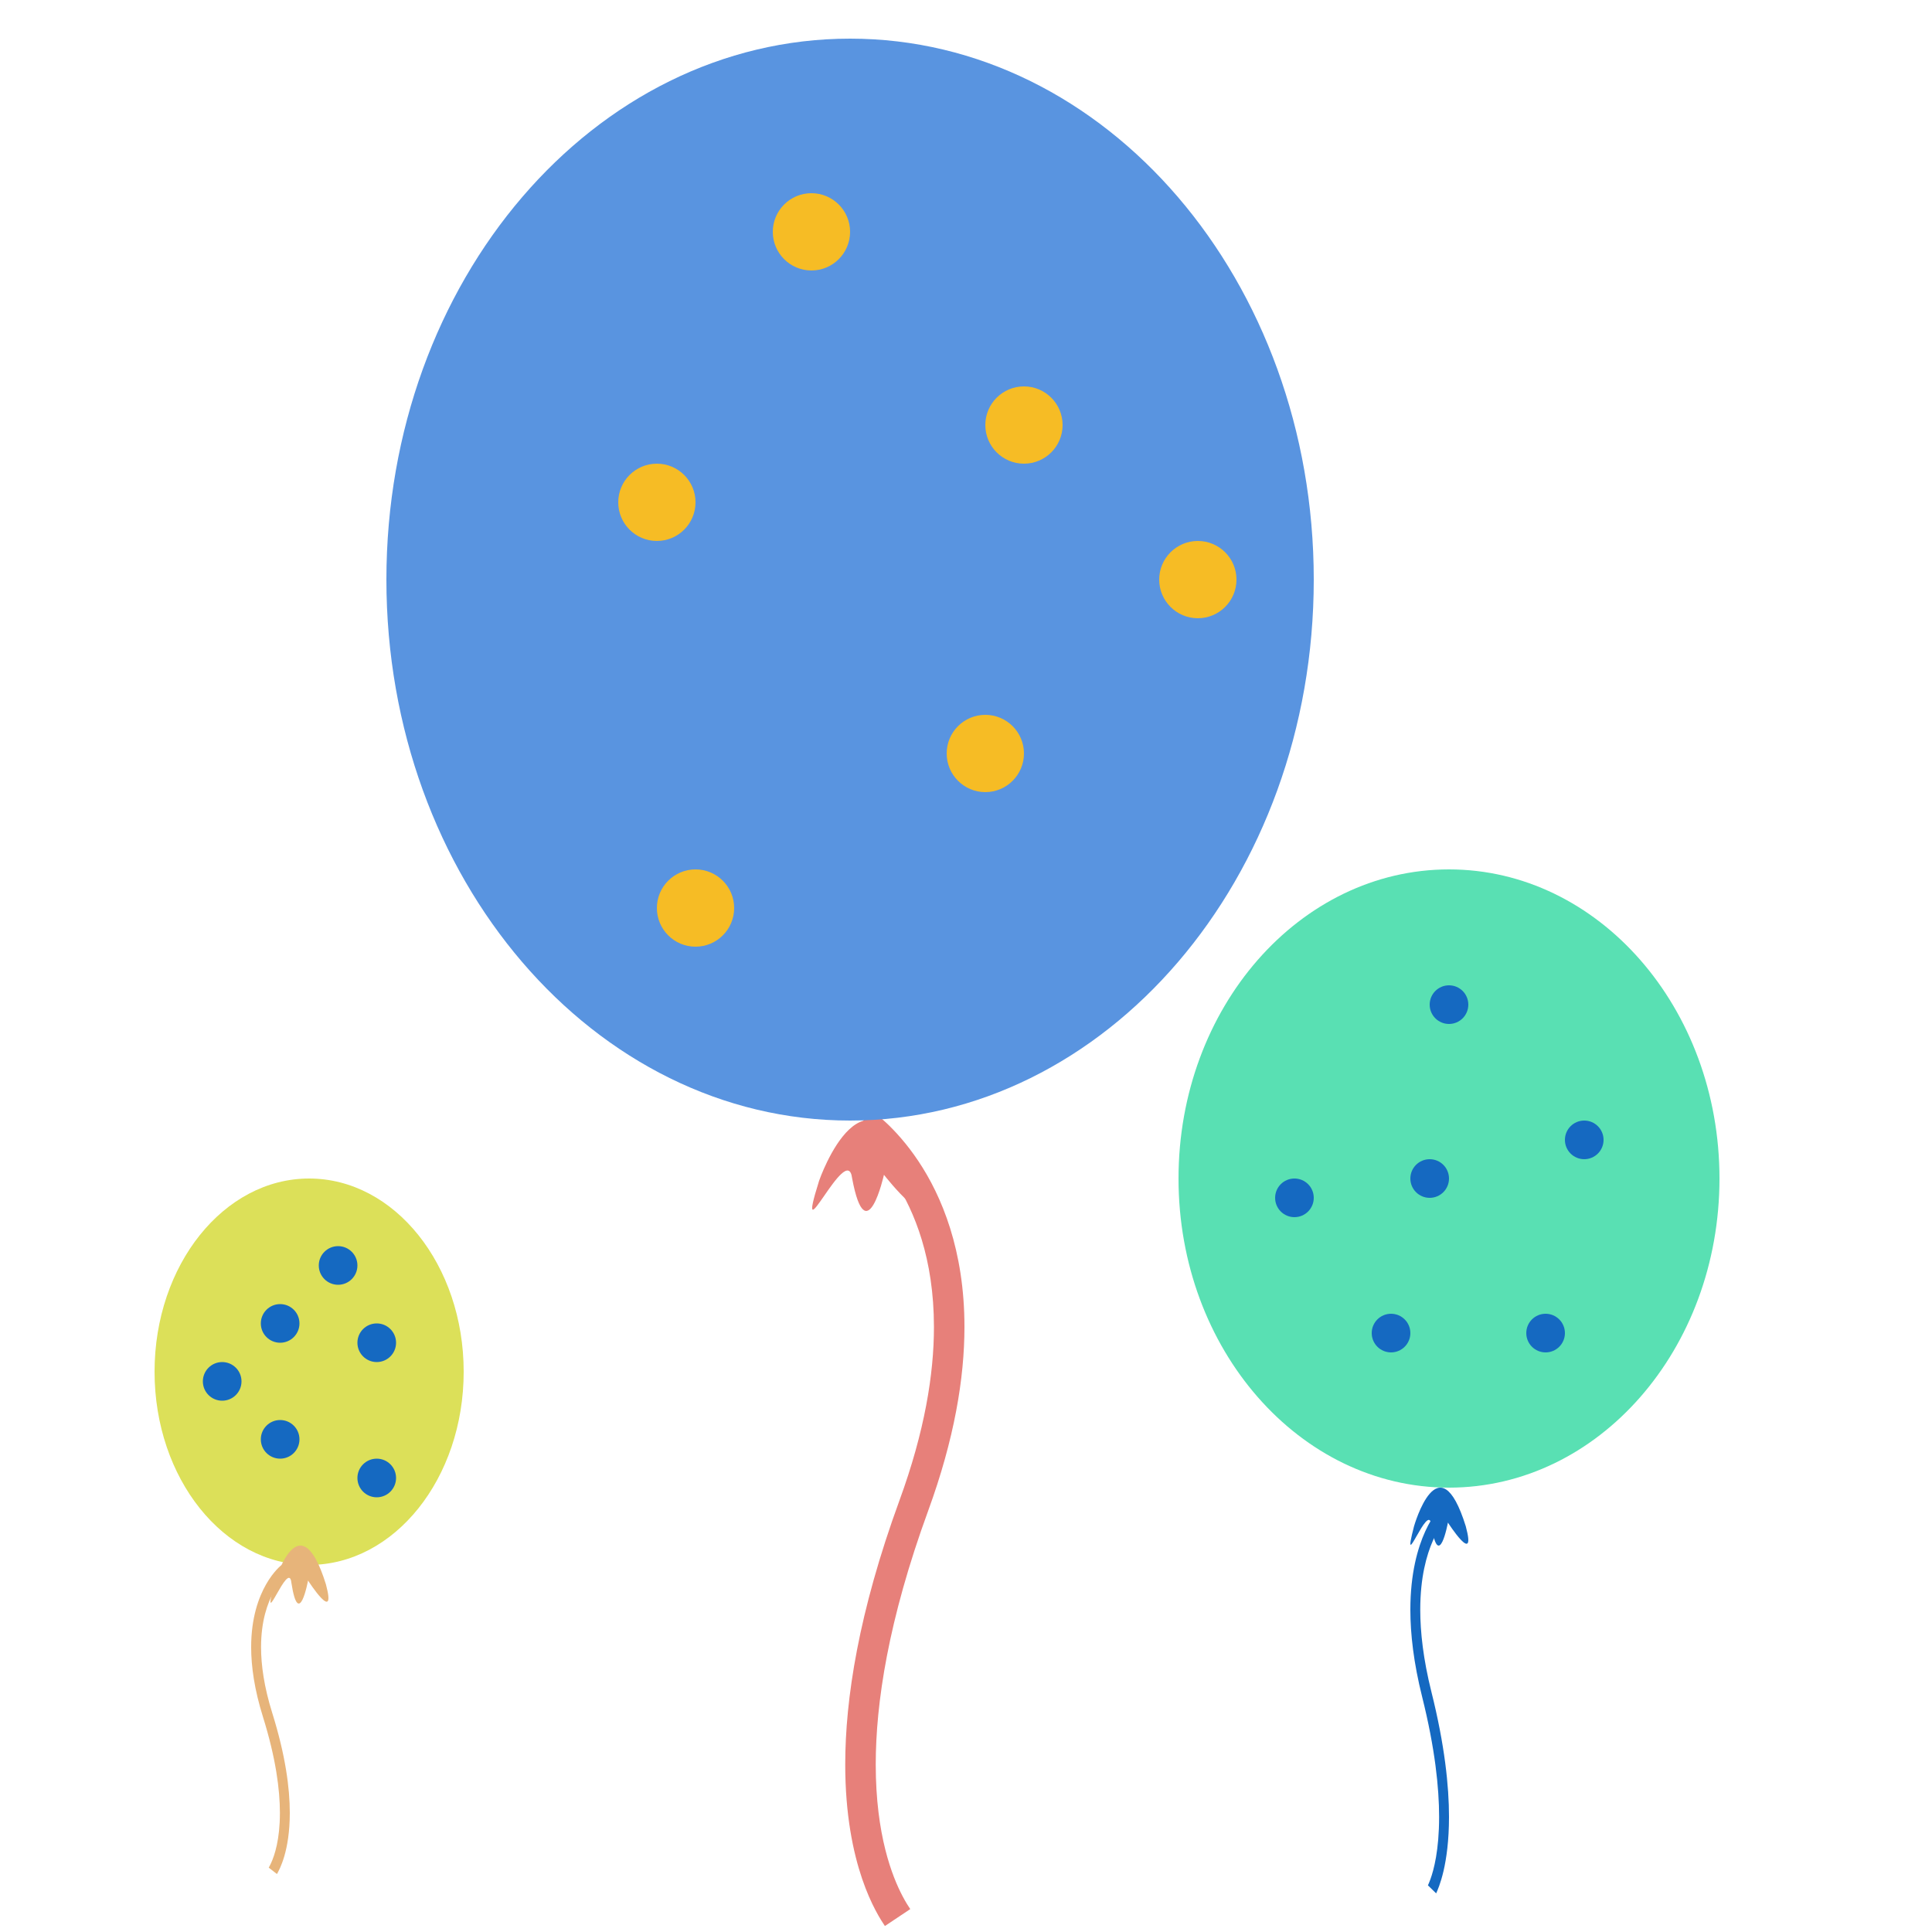 <?xml version="1.0" encoding="UTF-8"?>
<svg width="100px" height="100px" viewBox="0 0 100 100" version="1.1" xmlns="http://www.w3.org/2000/svg" xmlns:xlink="http://www.w3.org/1999/xlink">
    <!-- Generator: Sketch 48.2 (47327) - http://www.bohemiancoding.com/sketch -->
    <title>get together@2x</title>
    <desc>Created with Sketch.</desc>
    <defs></defs>
    <g id="Day_icons" stroke="none" stroke-width="1" fill="none" fill-rule="evenodd">
        <g id="get-together">
            <g id="Group-Copy" transform="translate(61, 45)">
                <path d="M12.143,33.626 L12.143,33.626 C12.165,33.648 12.503,33.992 12.832,34.74 C13.162,35.49 13.488,36.642 13.488,38.321 C13.488,39.474 13.333,40.878 12.911,42.569 C12.222,45.32 12,47.444 12,49.042 C12,50.275 12.133,51.195 12.283,51.842 C12.359,52.166 12.439,52.422 12.508,52.614 C12.577,52.806 12.637,52.938 12.665,53 L13.091,52.585 C13.064,52.527 13.019,52.428 12.961,52.266 C12.788,51.785 12.512,50.774 12.512,49.042 C12.512,47.545 12.72,45.509 13.391,42.825 C13.831,41.065 14,39.573 14,38.321 C14.001,36.44 13.617,35.107 13.226,34.254 C12.836,33.4 12.443,33.02 12.422,33 L12.143,33.626" id="Fill-134" fill="#1569C1" transform="translate(13, 43) scale(-1, 1) translate(-13, -43) "></path>
                <path d="M12.189,34.002 C12.189,34.002 13.465,29.497 14.869,34.002 C15.443,36.139 13.944,33.808 13.944,33.808 C13.944,33.808 13.465,36.41 13.082,33.925 C12.955,32.643 11.488,36.722 12.189,34.002" id="Fill-135" fill="#1569C1"></path>
                <path d="M28,16 C28,24.836 21.732,32 14,32 C6.268,32 0,24.836 0,16 C0,7.163 6.268,0 14,0 C21.732,0 28,7.163 28,16" id="Fill-136" fill="#59E0B3"></path>
            </g>
            <g id="Group-3" transform="translate(20, 2)">
                <g id="Group">
                    <path d="M24.189,56.766 L24.189,56.767 C24.258,56.813 25.3,57.539 26.317,59.121 C27.334,60.704 28.339,63.137 28.341,66.684 C28.341,69.12 27.863,72.086 26.558,75.656 C24.435,81.467 23.749,85.953 23.749,89.331 C23.749,91.934 24.158,93.876 24.623,95.245 C24.856,95.928 25.102,96.469 25.316,96.875 C25.528,97.28 25.714,97.558 25.802,97.69 L27.115,96.814 C27.033,96.691 26.893,96.482 26.714,96.141 C26.181,95.124 25.33,92.989 25.328,89.331 C25.328,86.168 25.971,81.866 28.042,76.197 C29.399,72.481 29.92,69.328 29.92,66.684 C29.922,62.71 28.737,59.896 27.532,58.094 C26.327,56.289 25.116,55.487 25.052,55.444 L24.189,56.766" id="Fill-134" fill="#E7807A"></path>
                    <path d="M22.398,59.112 C22.398,59.112 24.838,52.037 27.522,59.112 C28.619,62.467 25.753,58.807 25.753,58.807 C25.753,58.807 24.838,62.893 24.106,58.989 C23.863,56.977 21.057,63.382 22.398,59.112" id="Fill-135" fill="#E7807A"></path>
                    <path d="M48,28 C48,43.463 37.255,56 24,56 C10.746,56 0,43.463 0,28 C0,12.536 10.746,0 24,0 C37.255,0 48,12.536 48,28" id="Fill-136" fill="#5994E0"></path>
                </g>
                <circle id="Oval-8" fill="#F6BC25" cx="22" cy="10" r="2"></circle>
                <circle id="Oval-8-Copy" fill="#F6BC25" cx="14" cy="24" r="2"></circle>
                <circle id="Oval-8-Copy-2" fill="#F6BC25" cx="42" cy="28" r="2"></circle>
                <circle id="Oval-8-Copy-3" fill="#F6BC25" cx="33" cy="20" r="2"></circle>
                <circle id="Oval-8-Copy-4" fill="#F6BC25" cx="31" cy="37" r="2"></circle>
                <circle id="Oval-8-Copy-5" fill="#F6BC25" cx="16" cy="45" r="2"></circle>
            </g>
            <circle id="Oval-8-Copy-11" fill="#1569C1" transform="translate(75, 52) scale(-1, 1) translate(-75, -52) " cx="75" cy="52" r="1"></circle>
            <circle id="Oval-8-Copy-10" fill="#1569C1" transform="translate(82, 59) scale(-1, 1) translate(-82, -59) " cx="82" cy="59" r="1"></circle>
            <circle id="Oval-8-Copy-9" fill="#1569C1" transform="translate(67, 62) scale(-1, 1) translate(-67, -62) " cx="67" cy="62" r="1"></circle>
            <circle id="Oval-8-Copy-8" fill="#1569C1" transform="translate(74, 61) scale(-1, 1) translate(-74, -61) " cx="74" cy="61" r="1"></circle>
            <circle id="Oval-8-Copy-7" fill="#1569C1" transform="translate(72, 69) scale(-1, 1) translate(-72, -69) " cx="72" cy="69" r="1"></circle>
            <circle id="Oval-8-Copy-6" fill="#1569C1" transform="translate(80, 69) scale(-1, 1) translate(-80, -69) " cx="80" cy="69" r="1"></circle>
            <g id="Group-2" transform="translate(8, 61)">
                <g id="Group-Copy-2">
                    <path d="M5.143,20.501 L5.143,20.501 C5.165,20.518 5.503,20.793 5.832,21.392 C6.162,21.992 6.488,22.914 6.488,24.257 C6.488,25.18 6.333,26.303 5.911,27.655 C5.222,29.856 5,31.555 5,32.834 C5,33.82 5.133,34.556 5.283,35.074 C5.359,35.333 5.439,35.538 5.508,35.691 C5.577,35.845 5.637,35.95 5.665,36 L6.091,35.668 C6.064,35.621 6.019,35.542 5.961,35.413 C5.788,35.028 5.512,34.22 5.512,32.834 C5.512,31.636 5.72,30.007 6.391,27.86 C6.831,26.452 7,25.258 7,24.257 C7.001,22.752 6.617,21.686 6.226,21.003 C5.836,20.32 5.443,20.016 5.422,20 L5.143,20.501" id="Fill-134" fill="#E7B47A" transform="translate(6, 28) scale(-1, 1) translate(-6, -28) "></path>
                    <path d="M8,20 C3.582,20 0,15.523 0,10 C0,4.477 3.582,0 8,0 C12.418,0 16,4.477 16,10 C16,15.523 12.418,20 8,20 Z" id="Fill-136" fill="#DCE059"></path>
                    <path d="M6.189,21.002 C6.189,21.002 7.465,16.497 8.869,21.002 C9.443,23.139 7.944,20.808 7.944,20.808 C7.944,20.808 7.465,23.41 7.082,20.925 C6.955,19.643 5.488,23.722 6.189,21.002" id="Fill-135" fill="#E7B47A"></path>
                </g>
                <circle id="Oval-8-Copy-17" fill="#1569C1" cx="9.5" cy="4.5" r="1"></circle>
                <circle id="Oval-8-Copy-16" fill="#1569C1" cx="11.5" cy="8.5" r="1"></circle>
                <circle id="Oval-8-Copy-15" fill="#1569C1" cx="3.5" cy="10.5" r="1"></circle>
                <circle id="Oval-8-Copy-14" fill="#1569C1" cx="6.5" cy="7.5" r="1"></circle>
                <circle id="Oval-8-Copy-13" fill="#1569C1" cx="6.5" cy="13.5" r="1"></circle>
                <circle id="Oval-8-Copy-12" fill="#1569C1" cx="11.5" cy="15.5" r="1"></circle>
            </g>
        </g>
    </g>
</svg>